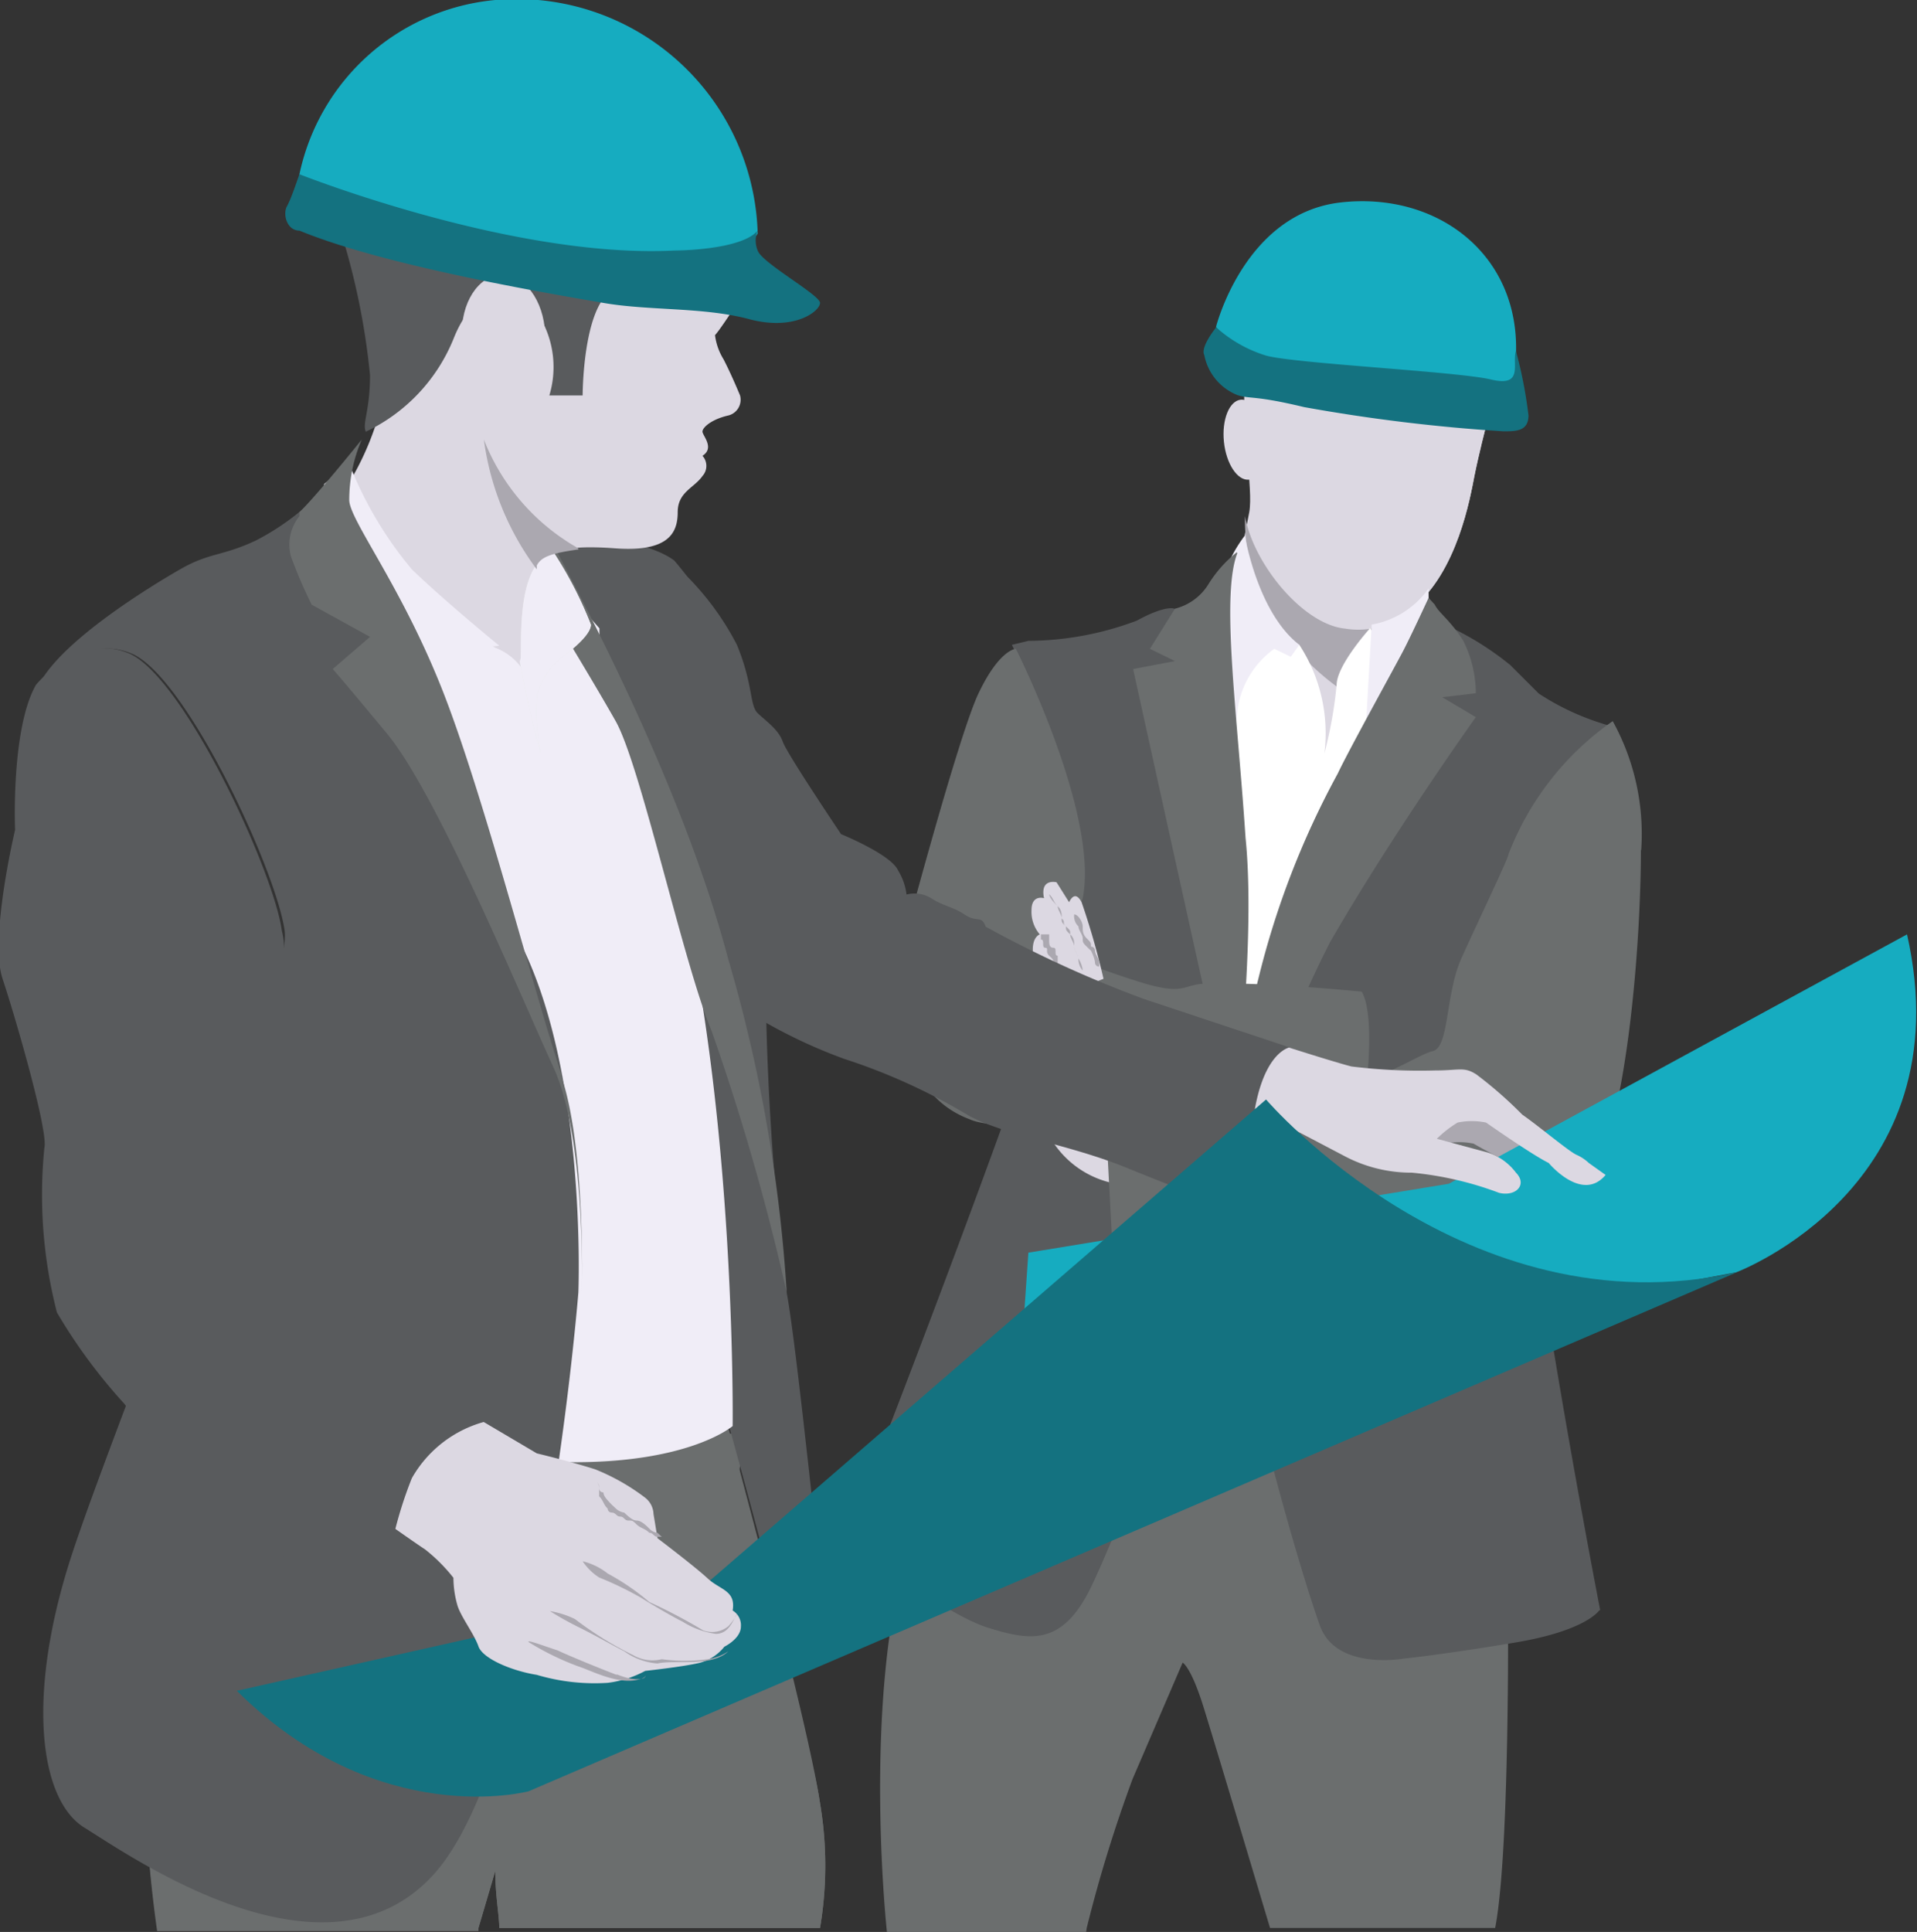<?xml version="1.0" encoding="UTF-8"?> <svg xmlns="http://www.w3.org/2000/svg" viewBox="0 0 67.35 67.86"><rect x="0" y="0" width="67.35" height="67.86" fill="#333333" stroke="none"/><defs><style>.cls-1{fill:#dcd8e2;}.cls-2{fill:#16acc0;}.cls-3{fill:#147280;}.cls-4{fill:#aba8b0;}.cls-5{fill:#fff;}.cls-6{fill:#6b6e6e;}.cls-7{fill:#595b5d;}.cls-8{fill:#f0edf7;}.cls-9{fill:#e8ebe8;}</style></defs><g id="Layer_2" data-name="Layer 2"><g id="Layer_1-2" data-name="Layer 1"><path class="cls-1" d="M52.23,14.88s-.29,1.13-.43,1.84-.59,3.39-2.2,4.66l-1.9,4.38-5.13-1.42s1.17-5.51,1.32-6.35-.29-2.83-.15-4.95,7.91-1.27,8.49,1.84"></path><path class="cls-1" d="M52.23,14.88s-.29,1.13-.43,1.84-.59,3.39-2.2,4.66v5.08c-2.64,8.06-9.52,5.94-6.88-2.12,0,0,1.17-5.51,1.32-6.35s-.3-2.83-.15-4.95,7.76-1.27,8.34,1.84"></path><path class="cls-2" d="M43.89,12.76l-1.17-1.27s1-4,4.39-4.38,6.3,1.83,6.15,5.37a1.68,1.68,0,0,1-.15,1.41c-.44.56-7.32.56-9.22-1.13"></path><path class="cls-3" d="M42.72,11.49a4.65,4.65,0,0,0,1.76,1c1,.28,6.73.56,7.9.84s.73-.56.88-1a15.71,15.71,0,0,1,.44,2.26c0,.56-.44.56-.88.56a61,61,0,0,1-7-.85c-1.75-.42-1.9-.28-2.34-.42a1.9,1.9,0,0,1-1.17-1.41c-.15-.29.44-1,.44-1"></path><path class="cls-4" d="M49.45,21.52a2.8,2.8,0,0,1-2.19.56c-1.47-.14-3.22-2.26-3.52-3.95a6.66,6.66,0,0,0,1.91,4.8A8.76,8.76,0,0,0,48,24.77Z"></path><path class="cls-5" d="M45.65,22.65a5.68,5.68,0,0,1,.88,3.81,15.12,15.12,0,0,0,.43-2.4c0-.7,1.18-2,1.18-2l1.75,3-4.1,13.28-5-1.13L42,22.51Z"></path><path class="cls-6" d="M38.18,67.72a48.83,48.83,0,0,1,1.61-5.23l1.76-4.09s.29.14.73,1.55,2,6.64,2.34,7.77h7.91c.58-3,.44-13.14.44-13.14l-7-8.62s-11.13,1.56-13.47,6.78C30.28,57.55,31,66.31,31.16,67.86h7Z"></path><path class="cls-1" d="M43,15.52c-.08-.78.19-1.44.59-1.48s.79.56.87,1.34-.19,1.44-.59,1.47-.79-.56-.87-1.33"></path><path class="cls-7" d="M41.26,21.38s-.3-.14-1.32.42a10.93,10.93,0,0,1-3.81.71l-.58.14s2.92,5.79,2.34,8.76-6.44,18.23-7.17,20.06-.88,2.69-.88,2.69,3.36,2.54,4.83,3,2.63.71,3.66-1.41,4.54-11,5-14.83c.3-4-1.31-18.8-1.31-18.8Z"></path><path class="cls-1" d="M39.21,41.58a3.36,3.36,0,0,1-2.64-2.4c-.44-2.26,2.64.42,2.64,2.4"></path><path class="cls-8" d="M50.19,20.67a3.11,3.11,0,0,1-2,1.27L48,25.33l2.2-3.53Z"></path><path class="cls-7" d="M56.19,56.56s-.44.71-2.93,1.13-3.95.57-3.95.57-2.35.42-2.93-1.14-3.22-10.31-3.22-14.27,7.9-20.77,7.9-20.77a10.41,10.41,0,0,1,2,1.28l1,1a8.88,8.88,0,0,0,2.49,1.13A9.2,9.2,0,0,0,53,30.14c-1.32,3.11,3.22,26.42,3.22,26.42"></path><path class="cls-6" d="M57.65,29.86c0,3-.44,9.89-2,12.15A21.27,21.27,0,0,1,54,44.13a3,3,0,0,1-1.32.7c-.58.14-5.71-.42-9.51-.85-2.34-.28-4.1-.42-4.1-.42l-.29-5.51s3.07.14,5.56.14h2.49c1.32,0,2.93-1.13,3.51-1.27s.44-2,1-3.25S53,30.14,53,30a10.13,10.13,0,0,1,3.66-4.67,8.2,8.2,0,0,1,1,4.53"></path><path class="cls-6" d="M50.19,21s-.59,1.28-.88,1.84S47.4,26.32,47,27.17a29.73,29.73,0,0,0-2.79,7.21,32.75,32.75,0,0,0-1,8.47,42.09,42.09,0,0,1,3.51-9.74c2.2-3.82,5.13-7.92,5.13-7.92l-1.18-.7,1.18-.14a4.15,4.15,0,0,0-.44-1.84c-.44-.71-.88-1-1-1.27Z"></path><path class="cls-8" d="M43.74,18.83s.44,2.69,1.91,3.82l-.3.42-.58-.28a3.16,3.16,0,0,0-1.32,2.54,26,26,0,0,1-.73-3.81,5.09,5.09,0,0,1,1-2.69"></path><path class="cls-6" d="M43.45,19.4a4.37,4.37,0,0,0-1,1.13,1.93,1.93,0,0,1-1.17.85l-.88,1.41.88.43-1.47.28s2.2,10,2.78,12.57a15.22,15.22,0,0,1,.59,4.81s1-7.35.58-11.45c-.29-4.38-.87-8.48-.29-10"></path><path class="cls-6" d="M47.84,39.46s-1.9.14-4.39.29a50.44,50.44,0,0,1-8.2-.15c-.44-.14-.87-.14-1.17-.28-3.07-1.13-2.49-5.65-2.49-5.65s2.05-7.77,2.79-9.32,1.31-1.56,1.31-1.56,2.93,5.79,2.35,8.76c-.15.42-.3,1.13-.59,2a29.18,29.18,0,0,0,2.78,1c1.46.42,1.32,0,2.2,0h.88c1.61,0,4.53.28,4.53.28.59,1,0,4.66,0,4.66"></path><path class="cls-1" d="M38.77,34.38A26.27,26.27,0,0,0,38,31.69c-.15-.28-.3-.28-.44,0l-.44-.7s-.59-.15-.44.56c0,0-.44-.14-.44.42a1.22,1.22,0,0,0,.29.85s-.44.14-.14,1.13a5.91,5.91,0,0,1,.29,1.27Z"></path><path class="cls-4" d="M37.74,32.12a1.15,1.15,0,0,1-.14-.43,1.15,1.15,0,0,0,.14.43.49.49,0,0,0,.15.42c0,.14.15.28.15.42s0,.15.14.29.15.14.15.14.14.28.14.42a.14.14,0,0,0,.15.14v-.14c0-.14-.15-.28-.15-.42a.14.14,0,0,0-.14-.14c0-.14,0-.14-.15-.29s-.14-.28-.14-.42-.15-.42-.3-.42"></path><path class="cls-4" d="M36.86,31.41h0c.15.14.15.28.3.42s.14.29.14.43,0,.14.15.28c0,.14,0,.14.15.28s.14.28.14.43.15.28.15.42a1,1,0,0,1,.15.42.59.59,0,0,1-.15-.42c0-.14-.15-.28-.15-.42s-.14-.29-.14-.43,0-.14-.15-.28,0-.14-.15-.28c0-.14-.14-.29-.14-.43-.3-.28-.3-.42-.3-.42"></path><path class="cls-4" d="M36.57,32.82h.29V33c0,.15,0,.29.15.29s0,.28.15.28v.56a.42.42,0,0,0-.15-.28c0-.14,0-.14-.15-.28s0-.28-.14-.28,0-.29-.15-.29v-.14h0"></path><path class="cls-4" d="M55.45,41.44s0-.14-.29-.42a11.58,11.58,0,0,1-1.9-1.27,12.88,12.88,0,0,0-1.61-1.28c-.44-.28-.73-.14-1.47-.14h-.43v2.12h.73l.29-.28a2.47,2.47,0,0,1,1,0,17.35,17.35,0,0,0,2.35,1.13s1.17,1,1.9.42Z"></path><path class="cls-2" d="M49.6,46.81,61,44.69s8-3,6-11.87l-16.1,8.76L36.13,44l-.44,6.36Z"></path><path class="cls-1" d="M43.45,38.62s3.22,1.69,3.81,2a5,5,0,0,0,2.34.57,11.82,11.82,0,0,1,3.07.71c.59.14,1-.29.59-.71a2,2,0,0,0-1-.71L50.48,40a3.94,3.94,0,0,1,.73-.57,2.47,2.47,0,0,1,1,0s1.61,1.13,2.2,1.42c0,0,1.17,1.41,2,.42l-.59-.42a1.52,1.52,0,0,0-.44-.29c-.29-.14-1.31-1-1.9-1.41a14.5,14.5,0,0,0-1.61-1.41c-.44-.28-.58-.14-1.46-.14a19.58,19.58,0,0,1-2.93-.14c-.59-.15-2.34-.71-2.34-.71L43,37.2Z"></path><path class="cls-6" d="M16.81,67.72l.59-2c0,.85.14,1.56.14,2H28.81a13.11,13.11,0,0,0,0-4.38c-.44-3-3.07-10.17-3.07-10.17l.44-2.83-9.66.29s-10,3.1-11,7.2c-.88,3.67-.15,8.9,0,10H16.81Z"></path><path class="cls-6" d="M16.81,67.72l.59-2c0,.85.14,1.56.14,2H28.81a13.11,13.11,0,0,0,0-4.38c-.44-3-3.36-13.7-3.36-13.7l-8.93.84s-10,3.11-11,7.21c-.88,3.67-.15,8.9,0,10Z"></path><path class="cls-7" d="M23.69,19.82a9.79,9.79,0,0,1,2.2,2.83c.58,1.41.44,2.12.73,2.4s.73.57.88,1,2.05,3.25,2.05,3.25,1.75.71,2,1.27a2.12,2.12,0,0,1,.3.85,1.12,1.12,0,0,1,.88.14c.44.28.73.28,1.17.57s.58,0,.73.42a40.87,40.87,0,0,0,5.56,2.54l5.12,1.7s-1.75.28-1.31,5.93c0,0-2.34-.85-4.39-1.69s-4.25-1.13-5.57-1.84a21.1,21.1,0,0,0-4.39-2,18.13,18.13,0,0,1-3.22-1.55S23.1,20.53,23.69,19.82"></path><path class="cls-7" d="M27.5,56.14,27.2,56c-.88-3.39-1.75-6.5-1.75-6.5h-.59c.88-3.24.59-9.32,0-12.15C24,32,23,26.32,21.49,23.92s-3.07-5.23-3.07-5.23,3.95,0,5.27,1a11.5,11.5,0,0,1,2.49,4.95c.73,3,.73,9.61.73,10.59a93.88,93.88,0,0,0,.73,10.18c.29,1.55.88,7.2,1.17,9.75a1,1,0,0,1-1.31,1"></path><path class="cls-1" d="M26,10.5s-.73,1.13-.88,1.27a2.12,2.12,0,0,0,.3.85c.29.56.58,1.27.58,1.27a.57.57,0,0,1-.44.71c-.58.14-.88.42-.88.56s.44.57,0,.85a.53.53,0,0,1,0,.71c-.29.42-.87.56-.87,1.27s-.3,1.41-2.2,1.27-2.49.14-2.78.7a7.64,7.64,0,0,0-.15,4.67l.59,2.12L11.54,18A10,10,0,0,0,13.3,14.6c.29-1.56,1.17-7.21,1.17-7.21Z"></path><path class="cls-8" d="M23.4,29.29c-.15-.28,0-.71,0-1a22.34,22.34,0,0,1-2.34-5.93v-.29l-.88-1-1.76,2.54a2,2,0,0,0-1-.85c-.59-.28-4.25-3-4.25-3L10.52,20l5.56,31.36h4.1c4.1,0,5.56-1.27,5.56-1.27s.15-12.15-2.34-20.77"></path><path class="cls-6" d="M27.64,45.4A81.81,81.81,0,0,0,25,36.21c-1-2.4-2.49-9.32-3.37-10.88s-2.78-4.66-2.78-4.66l.29-1.13c.15,0,.29-.14.44-.14.88,1.7,4.39,8.19,6,14.27A53.48,53.48,0,0,1,27.64,45.4"></path><path class="cls-7" d="M11,17.56a8.77,8.77,0,0,1-2,1.42c-1.18.56-1.62.42-2.64,1s-4.24,2.54-5,4.09c0,0,1.47-1.83,3.22-1.13,1.91.71,5.13,7.63,5.42,9.75s-5.86,17-7.47,21.9-1.17,8.62.44,9.61S11.39,70,15.2,65.88,20.32,45.4,20.32,45.4s.3-7.35-1.9-12L11,17.56"></path><path class="cls-8" d="M11.39,17l.88-.71A13.44,13.44,0,0,0,14.47,20c1.17,1.13,3.07,2.68,3.07,2.68a3,3,0,0,1-1.46-.14l-1.47,1.55S11.25,17.28,11.39,17"></path><path class="cls-7" d="M12.86,15.16a6.18,6.18,0,0,0,3.07-3.25c1-2.54,2.64-1.13,3.08-.7a3.45,3.45,0,0,1,.29,2.68h1.17s0-3,1-3.67,4.4.7,4.4.7,1.17-.42.73-1.41S16.08,5,14.76,5.55c-1.32.71-2.93,2-2.63,3.11A24.85,24.85,0,0,1,13,13.18c0,1.28-.29,1.7-.14,2"></path><path class="cls-1" d="M16.23,11.81c-.05-1.17.58-2.13,1.38-2.16s1.5.9,1.54,2.07-.58,2.14-1.39,2.16-1.49-.89-1.53-2.07"></path><path class="cls-2" d="M10.66,6.83l-.14-.71A7.76,7.76,0,0,1,17.4,0a8.47,8.47,0,0,1,9.22,8.2A8.33,8.33,0,0,0,26,9.37c-.14,0-10.54,1.13-15.37-2.54"></path><path class="cls-3" d="M10.52,6.12S18,9.09,23.69,8.8c0,0,2.34,0,2.93-.7a.91.91,0,0,0,0,.7c.14.43,2.19,1.56,2.19,1.84s-.88,1-2.49.57-3.51-.29-5.12-.57S13.59,9.37,10.52,8.1c-.44,0-.59-.57-.44-.85s.29-.71.44-1.13"></path><path class="cls-6" d="M19.74,37.77c-.88-2.55-2.64-9.47-4.1-13.28s-3.37-6.22-3.37-6.93a5.36,5.36,0,0,1,.44-2.12s-1.61,2-2.19,2.55v.14a1.59,1.59,0,0,0-.3,1.41,16.58,16.58,0,0,0,.73,1.7L13,22.37,11.69,23.5s.14.14,1.9,2.26,4.68,9.18,5.85,11.72,1,7.92,1,7.92.15-5.09-.73-7.63"></path><path class="cls-9" d="M19.45,19.4a14,14,0,0,1,1.31,2.54c0,.43-1,1.13-1,1.13a2.65,2.65,0,0,0-.88,1.28A7.16,7.16,0,0,0,19,26.47a32.75,32.75,0,0,1-.74-3.25c.15,0-.29-3.4,1.18-3.82"></path><path class="cls-8" d="M19.45,19.4a14,14,0,0,1,1.31,2.54c0,.43-1,1.13-1,1.13a2.65,2.65,0,0,0-.88,1.28A7.16,7.16,0,0,0,19,26.47a32.75,32.75,0,0,1-.74-3.25c.15,0-.29-3.4,1.18-3.82"></path><path class="cls-4" d="M20.32,19.26A7.54,7.54,0,0,1,17,15.44,9.75,9.75,0,0,0,18.86,20v-.14c.15-.28.44-.42,1.46-.56"></path><path class="cls-3" d="M8.32,59.39l16.4-3.68L44.48,38.62s7,8.19,16.54,6.07L18.57,62.92S13.3,64.33,8.32,59.39"></path><path class="cls-1" d="M16.22,49.49l2.64,1.56s1.17.28,2.05.56a7.5,7.5,0,0,1,1.76,1,.76.76,0,0,1,.29.57l.14.85s1.32,1,1.76,1.41,1,.42.88,1.13a.6.6,0,0,1,.29.56c0,.43-.58.71-.58.71a1.66,1.66,0,0,1-.88.57c-.59.14-1.9.28-1.9.28a3.74,3.74,0,0,1-1.32.42,7.14,7.14,0,0,1-2.49-.28c-.88-.14-1.9-.57-2.05-1s-.59-1-.73-1.41a3.56,3.56,0,0,1-.15-1,5.94,5.94,0,0,0-1-1c-.44-.28-3.22-2.26-3.22-2.26s2.92-3.82,4.53-2.69"></path><path class="cls-4" d="M25.89,56.7a2,2,0,0,1-.3.42.9.9,0,0,1-.88.15,19.55,19.55,0,0,0-1.9-1,8.37,8.37,0,0,0-1.46-1,2.28,2.28,0,0,0-.88-.43,2,2,0,0,0,.58.57,11.9,11.9,0,0,1,1.47.71c.44.28,1.17.7,1.46.84a2.91,2.91,0,0,0,1.17.43c.44,0,.59-.43.74-.71"></path><path class="cls-4" d="M25.59,58a1.72,1.72,0,0,1-.73.28,5.76,5.76,0,0,1-1.61,0,1.35,1.35,0,0,1-1-.14,12.22,12.22,0,0,1-2.05-1.27,3.18,3.18,0,0,0-.88-.28,11.1,11.1,0,0,0,1,.56c.59.29,1.32.71,1.61.85a2.28,2.28,0,0,0,1.17.43c.59-.14,1.91.14,2.49-.43"></path><path class="cls-4" d="M21.64,58.82c-.73-.28-1.76-.71-2.05-.85-.44-.14-1.17-.42-1-.28a9.55,9.55,0,0,0,1.75.85c.44.14,1.47.7,2.2.42a.14.14,0,0,0,.15-.14c0,.14-.3.28-1,0"></path><path class="cls-4" d="M20.91,52h0c.14.14.14.14.14.28a.14.14,0,0,0,.15.14c0,.14.15.28.29.43l.15.14a.53.53,0,0,0,.29.14c.15.14.3.28.44.28s.3.14.44.28a.45.45,0,0,0,.29.15l.15.14H23.1c-.14,0-.14-.14-.29-.14-.14-.15-.29-.15-.44-.29s-.14-.14-.29-.14-.15-.14-.29-.14-.15-.14-.3-.14a.14.14,0,0,1-.14-.14c-.15-.14-.15-.29-.3-.43v-.14c0-.28,0-.28-.14-.42"></path><path class="cls-7" d="M17.1,49.92a4.2,4.2,0,0,0-2.63,2,14.35,14.35,0,0,0-1,4.52S8.76,54.3,7.88,53.31c-.44-.57-2.2-2.26-3.51-4A19.07,19.07,0,0,1,2,46.1a16.58,16.58,0,0,1-.44-5.79c.14-.56-1-4.52-1.47-5.93s.44-5.23.44-5.23-.15-3.53.73-5.09c0,0,1.47-1.83,3.22-1.13,1.91.71,5.13,7.63,5.42,9.75.29,1.13-.29,1.84-.29,3.39s-.88,3-.44,4.38,0,2.26.44,3a16.88,16.88,0,0,0,3.66,3.39c1,.71,3.8,3.11,3.8,3.11"></path></g></g></svg> 